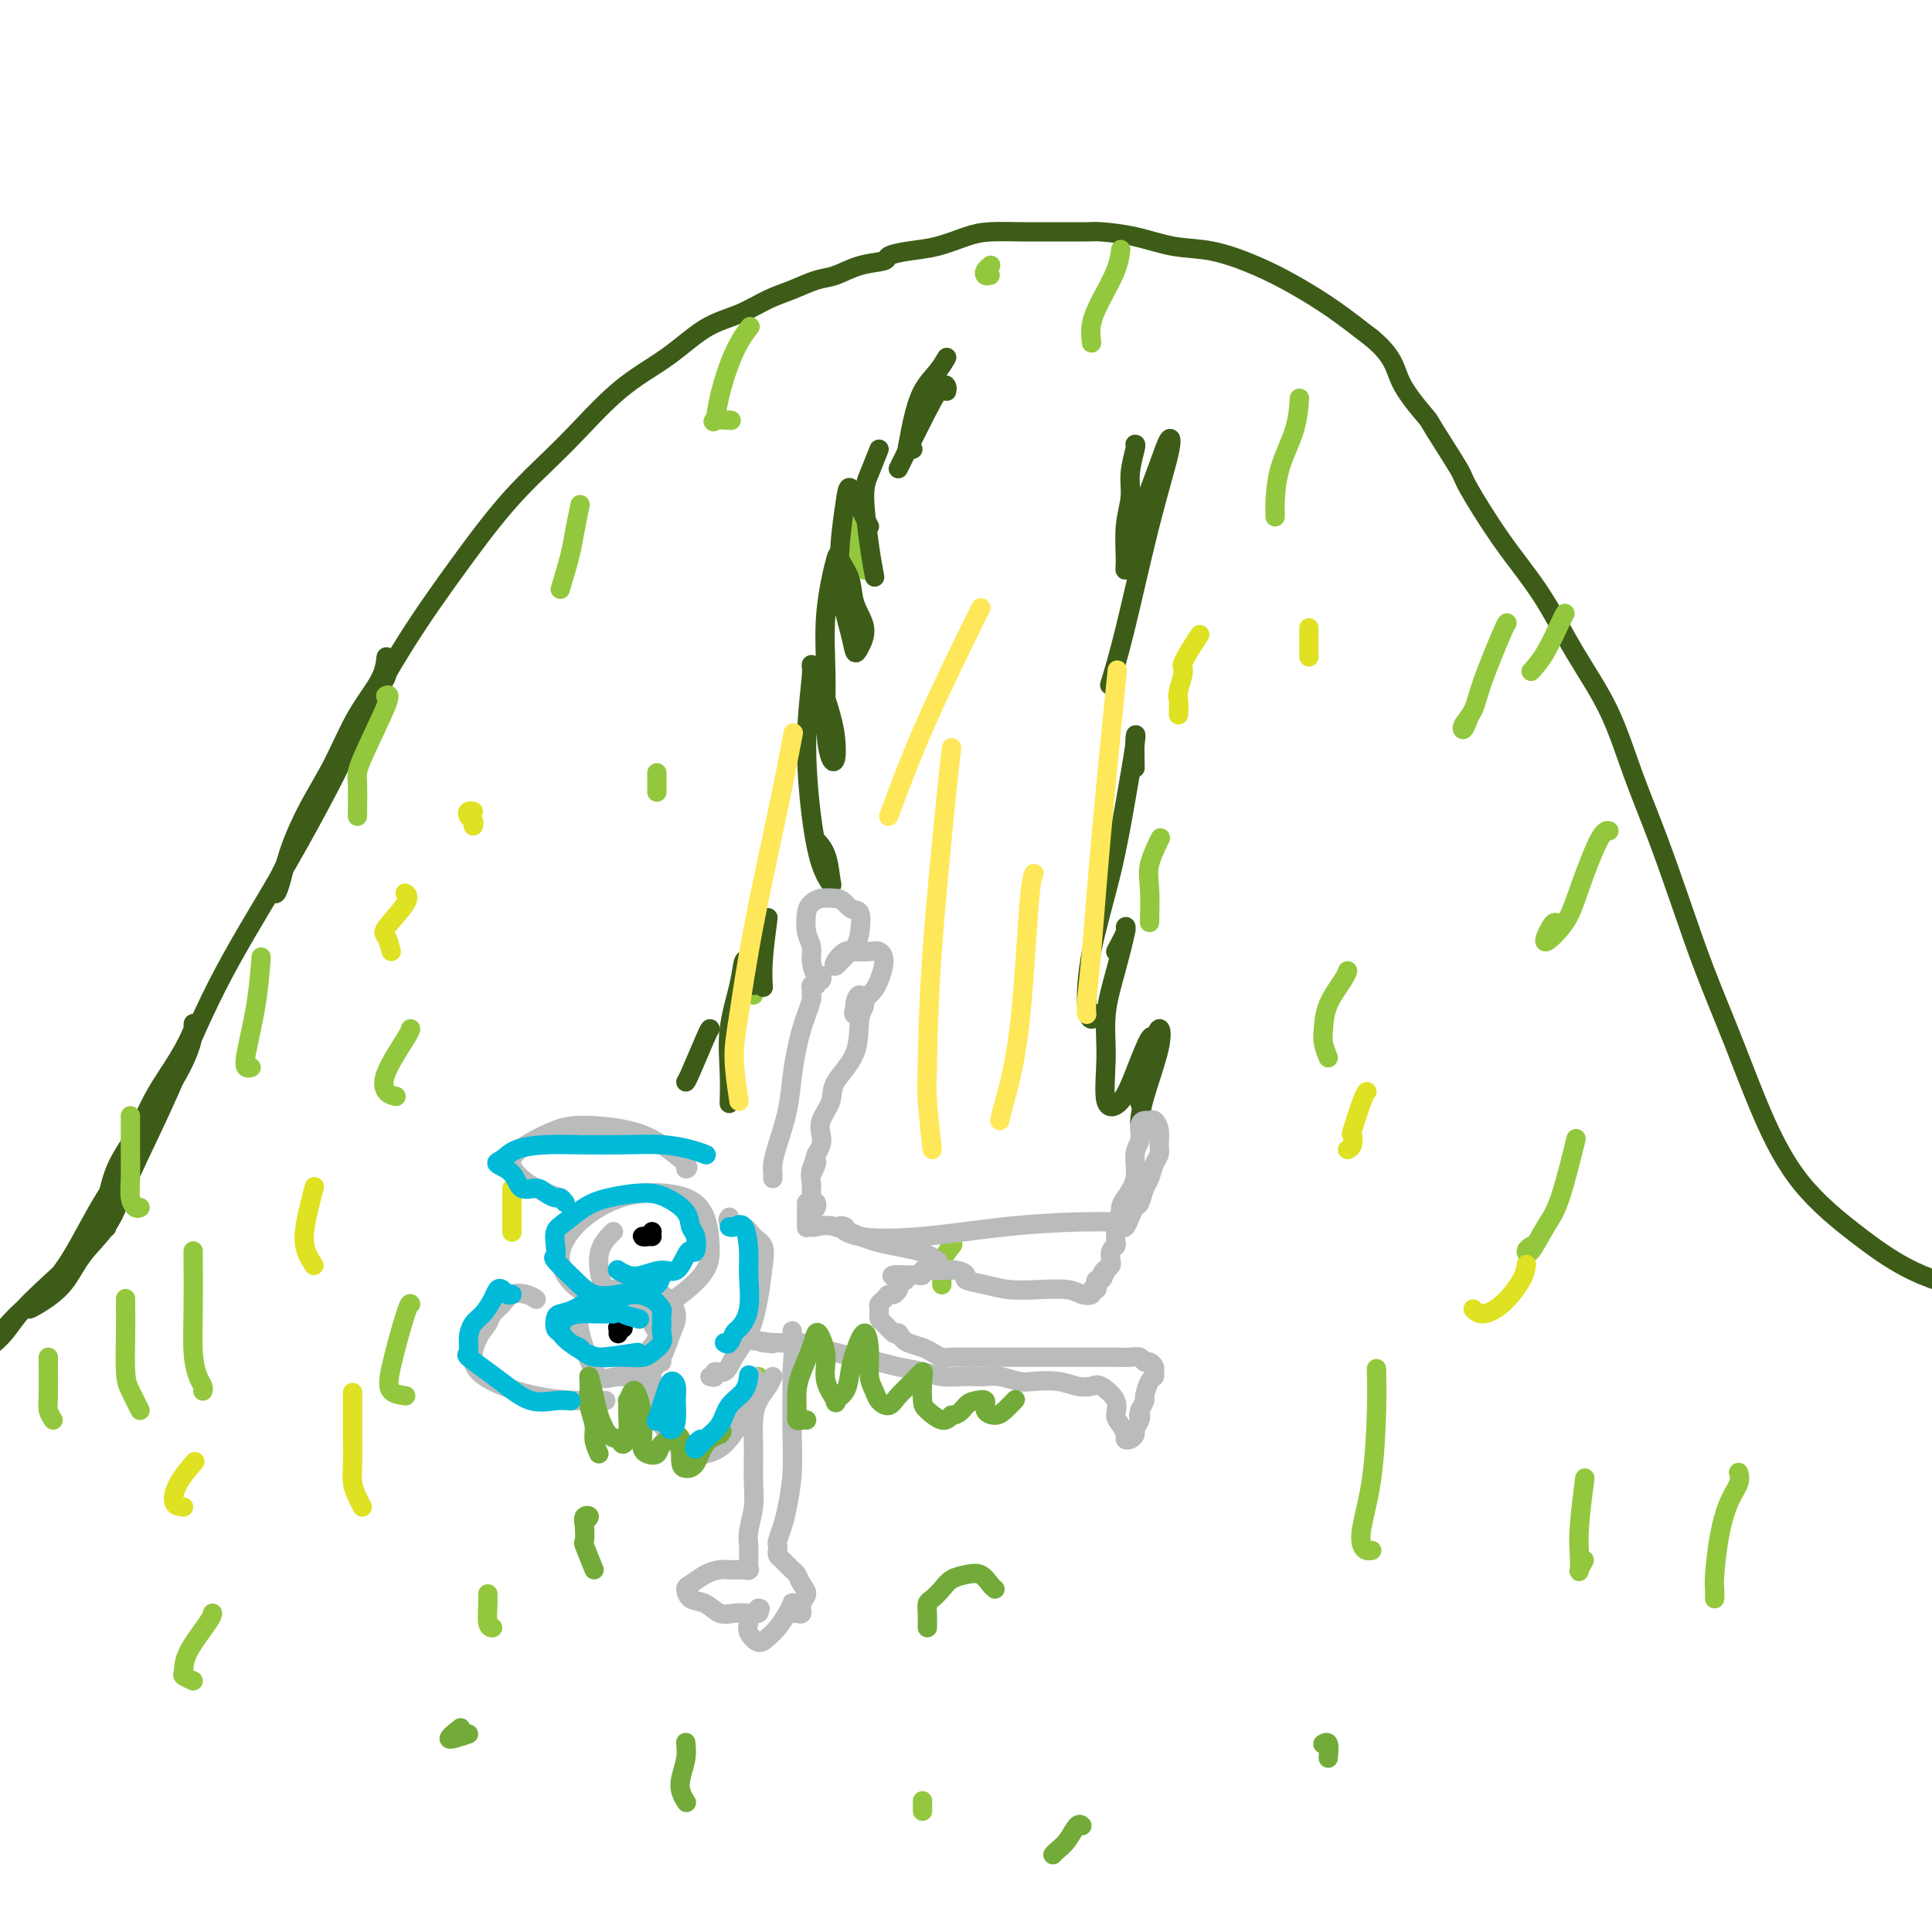 <svg viewBox='0 0 400 400' version='1.1' xmlns='http://www.w3.org/2000/svg' xmlns:xlink='http://www.w3.org/1999/xlink'><g fill='none' stroke='rgb(61,92,24)' stroke-width='4' stroke-linecap='round' stroke-linejoin='round'><path d='M7,269c0.140,0.301 0.279,0.602 0,1c-0.279,0.398 -0.977,0.892 -1,1c-0.023,0.108 0.627,-0.170 2,-1c1.373,-0.830 3.467,-2.213 5,-4c1.533,-1.787 2.505,-3.978 4,-6c1.495,-2.022 3.515,-3.875 5,-6c1.485,-2.125 2.437,-4.521 3,-6c0.563,-1.479 0.737,-2.042 1,-3c0.263,-0.958 0.616,-2.312 1,-3c0.384,-0.688 0.798,-0.710 1,-1c0.202,-0.290 0.191,-0.849 0,-1c-0.191,-0.151 -0.563,0.105 -1,1c-0.437,0.895 -0.939,2.428 -1,3c-0.061,0.572 0.320,0.181 0,1c-0.320,0.819 -1.342,2.847 -2,4c-0.658,1.153 -0.954,1.431 -2,3c-1.046,1.569 -2.844,4.430 -5,7c-2.156,2.570 -4.671,4.848 -7,7c-2.329,2.152 -4.471,4.178 -6,6c-1.529,1.822 -2.446,3.438 -4,5c-1.554,1.562 -3.746,3.068 -5,4c-1.254,0.932 -1.570,1.289 -2,2c-0.430,0.711 -0.973,1.777 -1,2c-0.027,0.223 0.461,-0.396 1,-1c0.539,-0.604 1.128,-1.194 2,-2c0.872,-0.806 2.026,-1.828 3,-3c0.974,-1.172 1.766,-2.494 3,-4c1.234,-1.506 2.908,-3.198 5,-5c2.092,-1.802 4.602,-3.716 7,-7c2.398,-3.284 4.685,-7.938 7,-12c2.315,-4.062 4.657,-7.531 7,-11'/><path d='M27,240c3.254,-5.592 4.391,-8.073 6,-11c1.609,-2.927 3.692,-6.299 5,-9c1.308,-2.701 1.841,-4.732 2,-6c0.159,-1.268 -0.056,-1.772 0,-2c0.056,-0.228 0.384,-0.179 0,1c-0.384,1.179 -1.480,3.487 -3,6c-1.520,2.513 -3.465,5.231 -5,8c-1.535,2.769 -2.660,5.589 -4,8c-1.340,2.411 -2.896,4.414 -4,7c-1.104,2.586 -1.755,5.756 -2,8c-0.245,2.244 -0.084,3.562 0,4c0.084,0.438 0.090,-0.005 0,0c-0.090,0.005 -0.277,0.459 0,0c0.277,-0.459 1.018,-1.830 2,-4c0.982,-2.170 2.203,-5.138 4,-9c1.797,-3.862 4.168,-8.616 7,-15c2.832,-6.384 6.125,-14.398 10,-22c3.875,-7.602 8.332,-14.794 12,-21c3.668,-6.206 6.548,-11.428 9,-16c2.452,-4.572 4.475,-8.494 6,-12c1.525,-3.506 2.551,-6.596 4,-9c1.449,-2.404 3.319,-4.124 4,-6c0.681,-1.876 0.171,-3.909 0,-4c-0.171,-0.091 -0.003,1.761 -1,4c-0.997,2.239 -3.160,4.865 -5,8c-1.840,3.135 -3.358,6.779 -5,10c-1.642,3.221 -3.407,6.021 -5,9c-1.593,2.979 -3.015,6.139 -4,9c-0.985,2.861 -1.535,5.424 -2,7c-0.465,1.576 -0.847,2.165 -1,2c-0.153,-0.165 -0.076,-1.082 0,-2'/><path d='M57,183c-2.859,5.958 1.494,-2.647 4,-8c2.506,-5.353 3.166,-7.453 5,-11c1.834,-3.547 4.842,-8.540 8,-14c3.158,-5.460 6.465,-11.386 10,-17c3.535,-5.614 7.296,-10.915 11,-16c3.704,-5.085 7.349,-9.953 11,-14c3.651,-4.047 7.307,-7.271 11,-11c3.693,-3.729 7.421,-7.962 11,-11c3.579,-3.038 7.008,-4.883 10,-7c2.992,-2.117 5.546,-4.508 8,-6c2.454,-1.492 4.809,-2.086 7,-3c2.191,-0.914 4.219,-2.146 6,-3c1.781,-0.854 3.315,-1.328 5,-2c1.685,-0.672 3.520,-1.542 5,-2c1.480,-0.458 2.603,-0.504 4,-1c1.397,-0.496 3.068,-1.441 5,-2c1.932,-0.559 4.127,-0.731 5,-1c0.873,-0.269 0.426,-0.636 1,-1c0.574,-0.364 2.171,-0.724 4,-1c1.829,-0.276 3.890,-0.466 6,-1c2.110,-0.534 4.267,-1.411 6,-2c1.733,-0.589 3.041,-0.890 5,-1c1.959,-0.110 4.569,-0.028 7,0c2.431,0.028 4.682,0.000 7,0c2.318,-0.000 4.703,0.026 6,0c1.297,-0.026 1.506,-0.104 3,0c1.494,0.104 4.273,0.389 7,1c2.727,0.611 5.402,1.547 8,2c2.598,0.453 5.119,0.422 8,1c2.881,0.578 6.123,1.763 9,3c2.877,1.237 5.390,2.525 8,4c2.610,1.475 5.317,3.136 8,5c2.683,1.864 5.341,3.932 8,6'/><path d='M284,70c4.780,3.950 4.729,6.325 6,9c1.271,2.675 3.863,5.650 5,7c1.137,1.350 0.819,1.076 2,3c1.181,1.924 3.860,6.047 5,8c1.140,1.953 0.741,1.738 2,4c1.259,2.262 4.177,7.002 7,11c2.823,3.998 5.552,7.256 8,11c2.448,3.744 4.615,7.976 7,12c2.385,4.024 4.989,7.840 7,12c2.011,4.160 3.429,8.665 5,13c1.571,4.335 3.296,8.502 5,13c1.704,4.498 3.388,9.329 5,14c1.612,4.671 3.154,9.184 5,14c1.846,4.816 3.998,9.936 6,15c2.002,5.064 3.855,10.071 6,15c2.145,4.929 4.583,9.780 8,14c3.417,4.220 7.813,7.810 12,11c4.187,3.190 8.163,5.979 13,8c4.837,2.021 10.533,3.275 15,4c4.467,0.725 7.705,0.921 9,1c1.295,0.079 0.648,0.039 0,0'/></g>
<g fill='none' stroke='rgb(147,200,62)' stroke-width='4' stroke-linecap='round' stroke-linejoin='round'><path d='M29,292c-0.732,-1.444 -1.464,-2.888 -2,-4c-0.536,-1.112 -0.876,-1.892 -1,-4c-0.124,-2.108 -0.033,-5.544 0,-8c0.033,-2.456 0.009,-3.930 0,-5c-0.009,-1.070 -0.003,-1.734 0,-2c0.003,-0.266 0.001,-0.133 0,0'/><path d='M29,250c-0.309,0.141 -0.619,0.283 -1,0c-0.381,-0.283 -0.834,-0.990 -1,-2c-0.166,-1.010 -0.044,-2.323 0,-4c0.044,-1.677 0.012,-3.718 0,-6c-0.012,-2.282 -0.003,-4.807 0,-6c0.003,-1.193 0.001,-1.055 0,-1c-0.001,0.055 -0.000,0.028 0,0'/><path d='M11,294c-0.423,-0.671 -0.845,-1.343 -1,-2c-0.155,-0.657 -0.041,-1.300 0,-3c0.041,-1.700 0.011,-4.458 0,-6c-0.011,-1.542 -0.003,-1.869 0,-2c0.003,-0.131 0.002,-0.065 0,0'/><path d='M42,288c0.083,-0.295 0.166,-0.591 0,-1c-0.166,-0.409 -0.580,-0.933 -1,-2c-0.420,-1.067 -0.844,-2.678 -1,-5c-0.156,-2.322 -0.042,-5.354 0,-9c0.042,-3.646 0.011,-7.905 0,-10c-0.011,-2.095 -0.003,-2.027 0,-2c0.003,0.027 0.002,0.014 0,0'/><path d='M52,221c-0.370,0.108 -0.740,0.217 -1,0c-0.260,-0.217 -0.410,-0.759 0,-3c0.410,-2.241 1.380,-6.180 2,-10c0.620,-3.820 0.892,-7.520 1,-9c0.108,-1.480 0.054,-0.740 0,0'/><path d='M74,169c0.038,-2.710 0.077,-5.419 0,-7c-0.077,-1.581 -0.268,-2.032 1,-5c1.268,-2.968 3.995,-8.453 5,-11c1.005,-2.547 0.287,-2.156 0,-2c-0.287,0.156 -0.144,0.078 0,0'/><path d='M84,289c-1.185,-0.174 -2.370,-0.348 -3,-1c-0.630,-0.652 -0.705,-1.783 0,-5c0.705,-3.217 2.190,-8.520 3,-11c0.810,-2.480 0.946,-2.137 1,-2c0.054,0.137 0.027,0.069 0,0'/><path d='M40,348c-0.845,-0.386 -1.691,-0.773 -2,-1c-0.309,-0.227 -0.083,-0.296 0,-1c0.083,-0.704 0.022,-2.044 1,-4c0.978,-1.956 2.994,-4.526 4,-6c1.006,-1.474 1.002,-1.850 1,-2c-0.002,-0.150 -0.001,-0.075 0,0'/><path d='M82,227c-0.732,-0.166 -1.464,-0.332 -2,-1c-0.536,-0.668 -0.876,-1.839 0,-4c0.876,-2.161 2.967,-5.313 4,-7c1.033,-1.687 1.010,-1.911 1,-2c-0.010,-0.089 -0.005,-0.045 0,0'/><path d='M102,337c-0.423,-0.030 -0.845,-0.060 -1,-1c-0.155,-0.940 -0.042,-2.792 0,-4c0.042,-1.208 0.012,-1.774 0,-2c-0.012,-0.226 -0.006,-0.113 0,0'/><path d='M304,149c-0.370,0.896 -0.740,1.791 -1,2c-0.260,0.209 -0.409,-0.270 0,-1c0.409,-0.730 1.378,-1.712 2,-3c0.622,-1.288 0.899,-2.881 2,-6c1.101,-3.119 3.027,-7.763 4,-10c0.973,-2.237 0.992,-2.068 1,-2c0.008,0.068 0.004,0.034 0,0'/><path d='M317,139c0.958,-1.071 1.917,-2.143 3,-4c1.083,-1.857 2.292,-4.500 3,-6c0.708,-1.500 0.917,-1.857 1,-2c0.083,-0.143 0.042,-0.071 0,0'/><path d='M322,191c-0.205,-0.002 -0.410,-0.004 -1,1c-0.590,1.004 -1.566,3.015 -1,3c0.566,-0.015 2.674,-2.057 4,-4c1.326,-1.943 1.871,-3.789 3,-7c1.129,-3.211 2.842,-7.788 4,-10c1.158,-2.212 1.759,-2.061 2,-2c0.241,0.061 0.120,0.030 0,0'/><path d='M317,258c-0.463,0.296 -0.926,0.592 -1,1c-0.074,0.408 0.240,0.927 1,0c0.760,-0.927 1.967,-3.300 3,-5c1.033,-1.700 1.894,-2.727 3,-6c1.106,-3.273 2.459,-8.792 3,-11c0.541,-2.208 0.271,-1.104 0,0'/><path d='M284,321c-0.323,0.047 -0.647,0.095 -1,0c-0.353,-0.095 -0.736,-0.331 -1,-1c-0.264,-0.669 -0.411,-1.770 0,-4c0.411,-2.230 1.378,-5.587 2,-10c0.622,-4.413 0.898,-9.880 1,-14c0.102,-4.120 0.029,-6.891 0,-8c-0.029,-1.109 -0.015,-0.554 0,0'/><path d='M275,219c-0.415,-1.044 -0.829,-2.087 -1,-3c-0.171,-0.913 -0.098,-1.695 0,-3c0.098,-1.305 0.222,-3.133 1,-5c0.778,-1.867 2.209,-3.772 3,-5c0.791,-1.228 0.940,-1.779 1,-2c0.060,-0.221 0.030,-0.110 0,0'/><path d='M328,323c-0.421,0.784 -0.841,1.568 -1,2c-0.159,0.432 -0.056,0.514 0,0c0.056,-0.514 0.067,-1.622 0,-3c-0.067,-1.378 -0.210,-3.025 0,-6c0.210,-2.975 0.774,-7.279 1,-9c0.226,-1.721 0.113,-0.861 0,0'/><path d='M355,331c0.018,-0.699 0.037,-1.398 0,-2c-0.037,-0.602 -0.129,-1.107 0,-3c0.129,-1.893 0.479,-5.173 1,-8c0.521,-2.827 1.212,-5.201 2,-7c0.788,-1.799 1.674,-3.023 2,-4c0.326,-0.977 0.093,-1.708 0,-2c-0.093,-0.292 -0.047,-0.146 0,0'/><path d='M264,107c0.008,-0.356 0.016,-0.713 0,-1c-0.016,-0.287 -0.057,-0.505 0,-2c0.057,-1.495 0.211,-4.267 1,-7c0.789,-2.733 2.212,-5.428 3,-8c0.788,-2.572 0.939,-5.021 1,-6c0.061,-0.979 0.030,-0.490 0,0'/><path d='M226,71c-0.144,-1.274 -0.287,-2.549 0,-4c0.287,-1.451 1.005,-3.080 2,-5c0.995,-1.920 2.268,-4.132 3,-6c0.732,-1.868 0.923,-3.391 1,-4c0.077,-0.609 0.038,-0.305 0,0'/><path d='M151,87c0.336,0.024 0.673,0.048 0,0c-0.673,-0.048 -2.355,-0.168 -3,0c-0.645,0.168 -0.253,0.622 0,0c0.253,-0.622 0.367,-2.321 1,-5c0.633,-2.679 1.786,-6.337 3,-9c1.214,-2.663 2.490,-4.332 3,-5c0.510,-0.668 0.255,-0.334 0,0'/><path d='M116,122c0.762,-2.542 1.524,-5.083 2,-7c0.476,-1.917 0.667,-3.208 1,-5c0.333,-1.792 0.810,-4.083 1,-5c0.190,-0.917 0.095,-0.458 0,0'/><path d='M179,118c-0.317,-0.649 -0.635,-1.298 -1,-2c-0.365,-0.702 -0.778,-1.456 -1,-3c-0.222,-1.544 -0.252,-3.877 0,-5c0.252,-1.123 0.786,-1.035 1,-1c0.214,0.035 0.107,0.018 0,0'/><path d='M205,57c-0.393,0.083 -0.786,0.167 -1,0c-0.214,-0.167 -0.250,-0.583 0,-1c0.250,-0.417 0.786,-0.833 1,-1c0.214,-0.167 0.107,-0.083 0,0'/><path d='M156,206c-0.111,-2.311 -0.222,-4.622 0,-6c0.222,-1.378 0.778,-1.822 1,-2c0.222,-0.178 0.111,-0.089 0,0'/><path d='M136,164c0.000,-1.156 0.000,-2.311 0,-3c0.000,-0.689 0.000,-0.911 0,-1c-0.000,-0.089 0.000,-0.044 0,0'/><path d='M238,191c0.060,-2.542 0.119,-5.083 0,-7c-0.119,-1.917 -0.417,-3.208 0,-5c0.417,-1.792 1.548,-4.083 2,-5c0.452,-0.917 0.226,-0.458 0,0'/><path d='M195,266c-0.016,-0.233 -0.032,-0.466 0,-1c0.032,-0.534 0.112,-1.370 0,-2c-0.112,-0.630 -0.415,-1.054 0,-2c0.415,-0.946 1.547,-2.413 2,-3c0.453,-0.587 0.226,-0.293 0,0'/><path d='M157,290c0.000,-1.578 0.000,-3.156 0,-4c0.000,-0.844 0.000,-0.956 0,-1c0.000,-0.044 0.000,-0.022 0,0'/><path d='M191,375c0.000,-0.833 0.000,-1.667 0,-2c0.000,-0.333 0.000,-0.167 0,0'/></g>
<g fill='none' stroke='rgb(222,226,34)' stroke-width='4' stroke-linecap='round' stroke-linejoin='round'><path d='M75,312c-0.309,-0.589 -0.619,-1.179 -1,-2c-0.381,-0.821 -0.834,-1.874 -1,-3c-0.166,-1.126 -0.044,-2.324 0,-4c0.044,-1.676 0.012,-3.831 0,-5c-0.012,-1.169 -0.003,-1.353 0,-3c0.003,-1.647 0.001,-4.756 0,-6c-0.001,-1.244 -0.000,-0.622 0,0'/><path d='M38,312c-0.869,-0.089 -1.738,-0.179 -2,-1c-0.262,-0.821 0.083,-2.375 1,-4c0.917,-1.625 2.405,-3.321 3,-4c0.595,-0.679 0.298,-0.339 0,0'/><path d='M65,262c-0.929,-1.440 -1.857,-2.881 -2,-5c-0.143,-2.119 0.500,-4.917 1,-7c0.500,-2.083 0.857,-3.452 1,-4c0.143,-0.548 0.071,-0.274 0,0'/><path d='M81,197c-0.301,-1.177 -0.603,-2.354 -1,-3c-0.397,-0.646 -0.890,-0.761 0,-2c0.890,-1.239 3.163,-3.603 4,-5c0.837,-1.397 0.239,-1.828 0,-2c-0.239,-0.172 -0.120,-0.086 0,0'/><path d='M98,171c0.105,-0.340 0.211,-0.679 0,-1c-0.211,-0.321 -0.737,-0.622 -1,-1c-0.263,-0.378 -0.263,-0.833 0,-1c0.263,-0.167 0.789,-0.048 1,0c0.211,0.048 0.105,0.024 0,0'/><path d='M106,255c0.000,0.196 0.000,0.393 0,-1c0.000,-1.393 0.000,-4.375 0,-6c0.000,-1.625 0.000,-1.893 0,-2c0.000,-0.107 0.000,-0.054 0,0'/><path d='M244,148c0.037,-1.157 0.074,-2.315 0,-3c-0.074,-0.685 -0.257,-0.899 0,-2c0.257,-1.101 0.956,-3.089 1,-4c0.044,-0.911 -0.565,-0.745 0,-2c0.565,-1.255 2.304,-3.930 3,-5c0.696,-1.070 0.348,-0.535 0,0'/><path d='M271,136c0.000,-0.641 0.000,-1.282 0,-2c0.000,-0.718 0.000,-1.512 0,-2c0.000,-0.488 0.000,-0.670 0,-1c-0.000,-0.330 0.000,-0.809 0,-1c0.000,-0.191 0.000,-0.096 0,0'/><path d='M279,238c0.409,-0.182 0.817,-0.364 1,-1c0.183,-0.636 0.140,-1.726 0,-2c-0.140,-0.274 -0.378,0.267 0,-1c0.378,-1.267 1.371,-4.341 2,-6c0.629,-1.659 0.894,-1.903 1,-2c0.106,-0.097 0.053,-0.049 0,0'/><path d='M305,271c0.506,0.522 1.011,1.043 2,1c0.989,-0.043 2.461,-0.651 4,-2c1.539,-1.349 3.145,-3.440 4,-5c0.855,-1.560 0.959,-2.589 1,-3c0.041,-0.411 0.021,-0.206 0,0'/></g>
<g fill='none' stroke='rgb(61,92,24)' stroke-width='4' stroke-linecap='round' stroke-linejoin='round'><path d='M196,74c-0.559,0.959 -1.117,1.917 -2,3c-0.883,1.083 -2.089,2.290 -3,4c-0.911,1.710 -1.526,3.922 -2,6c-0.474,2.078 -0.808,4.021 -1,5c-0.192,0.979 -0.244,0.994 0,1c0.244,0.006 0.784,0.002 1,0c0.216,-0.002 0.108,-0.001 0,0'/><path d='M196,81c0.061,-0.348 0.121,-0.696 0,-1c-0.121,-0.304 -0.425,-0.565 -1,0c-0.575,0.565 -1.422,1.956 -3,5c-1.578,3.044 -3.886,7.743 -5,10c-1.114,2.257 -1.032,2.074 -1,2c0.032,-0.074 0.016,-0.037 0,0'/><path d='M182,93c-0.710,1.802 -1.419,3.604 -2,5c-0.581,1.396 -1.032,2.384 -1,5c0.032,2.616 0.547,6.858 1,10c0.453,3.142 0.844,5.183 1,6c0.156,0.817 0.078,0.408 0,0'/><path d='M180,109c-0.642,-1.194 -1.284,-2.389 -2,-4c-0.716,-1.611 -1.506,-3.639 -2,-4c-0.494,-0.361 -0.693,0.944 -1,3c-0.307,2.056 -0.721,4.862 -1,8c-0.279,3.138 -0.423,6.609 0,10c0.423,3.391 1.413,6.701 2,9c0.587,2.299 0.772,3.585 1,4c0.228,0.415 0.499,-0.041 1,-1c0.501,-0.959 1.233,-2.419 1,-4c-0.233,-1.581 -1.429,-3.282 -2,-5c-0.571,-1.718 -0.517,-3.451 -1,-5c-0.483,-1.549 -1.503,-2.912 -2,-4c-0.497,-1.088 -0.470,-1.899 -1,0c-0.530,1.899 -1.617,6.508 -2,11c-0.383,4.492 -0.064,8.866 0,13c0.064,4.134 -0.128,8.027 0,11c0.128,2.973 0.578,5.027 1,6c0.422,0.973 0.818,0.866 1,0c0.182,-0.866 0.150,-2.492 0,-4c-0.150,-1.508 -0.417,-2.900 -1,-5c-0.583,-2.100 -1.481,-4.909 -2,-6c-0.519,-1.091 -0.659,-0.462 -1,-1c-0.341,-0.538 -0.885,-2.241 -1,-3c-0.115,-0.759 0.197,-0.574 0,2c-0.197,2.574 -0.904,7.538 -1,13c-0.096,5.462 0.417,11.423 1,16c0.583,4.577 1.235,7.769 2,10c0.765,2.231 1.644,3.501 2,4c0.356,0.499 0.188,0.226 0,-1c-0.188,-1.226 -0.397,-3.407 -1,-5c-0.603,-1.593 -1.601,-2.598 -2,-3c-0.399,-0.402 -0.200,-0.201 0,0'/><path d='M159,190c-0.422,3.244 -0.844,6.489 -1,9c-0.156,2.511 -0.044,4.289 0,5c0.044,0.711 0.022,0.356 0,0'/><path d='M156,204c-0.449,-1.603 -0.898,-3.205 -1,-4c-0.102,-0.795 0.145,-0.781 0,-1c-0.145,-0.219 -0.680,-0.671 -1,0c-0.320,0.671 -0.426,2.463 -1,5c-0.574,2.537 -1.618,5.818 -2,9c-0.382,3.182 -0.102,6.265 0,9c0.102,2.735 0.028,5.121 0,6c-0.028,0.879 -0.008,0.251 0,0c0.008,-0.251 0.004,-0.126 0,0'/><path d='M147,213c-0.113,0.113 -0.226,0.226 -1,2c-0.774,1.774 -2.208,5.208 -3,7c-0.792,1.792 -0.940,1.940 -1,2c-0.060,0.060 -0.030,0.030 0,0'/><path d='M235,92c0.122,-0.027 0.243,-0.053 0,1c-0.243,1.053 -0.851,3.187 -1,5c-0.149,1.813 0.159,3.306 0,5c-0.159,1.694 -0.786,3.588 -1,6c-0.214,2.412 -0.014,5.342 0,7c0.014,1.658 -0.159,2.045 0,2c0.159,-0.045 0.648,-0.521 1,-2c0.352,-1.479 0.566,-3.961 1,-6c0.434,-2.039 1.086,-3.636 2,-6c0.914,-2.364 2.089,-5.494 3,-8c0.911,-2.506 1.557,-4.386 2,-5c0.443,-0.614 0.682,0.040 0,3c-0.682,2.960 -2.286,8.226 -4,15c-1.714,6.774 -3.538,15.054 -5,21c-1.462,5.946 -2.560,9.556 -3,11c-0.440,1.444 -0.220,0.722 0,0'/><path d='M235,159c-0.044,-2.378 -0.089,-4.756 0,-6c0.089,-1.244 0.310,-1.354 0,1c-0.310,2.354 -1.152,7.171 -2,12c-0.848,4.829 -1.702,9.668 -3,15c-1.298,5.332 -3.041,11.155 -4,16c-0.959,4.845 -1.133,8.711 -1,11c0.133,2.289 0.574,3.001 1,3c0.426,-0.001 0.836,-0.715 1,-1c0.164,-0.285 0.082,-0.143 0,0'/><path d='M231,197c0.857,-1.596 1.714,-3.193 2,-4c0.286,-0.807 0.000,-0.826 0,-1c-0.000,-0.174 0.285,-0.505 0,1c-0.285,1.505 -1.139,4.845 -2,8c-0.861,3.155 -1.729,6.126 -2,9c-0.271,2.874 0.053,5.651 0,9c-0.053,3.349 -0.484,7.272 0,9c0.484,1.728 1.884,1.263 3,0c1.116,-1.263 1.948,-3.323 3,-6c1.052,-2.677 2.324,-5.970 3,-7c0.676,-1.030 0.755,0.204 1,0c0.245,-0.204 0.654,-1.848 1,-2c0.346,-0.152 0.629,1.186 0,4c-0.629,2.814 -2.169,7.104 -3,10c-0.831,2.896 -0.952,4.399 -1,5c-0.048,0.601 -0.024,0.301 0,0'/><path d='M237,221c-0.422,0.822 -0.844,1.644 -1,3c-0.156,1.356 -0.044,3.244 0,4c0.044,0.756 0.022,0.378 0,0'/></g>
<g fill='none' stroke='rgb(186,187,187)' stroke-width='4' stroke-linecap='round' stroke-linejoin='round'><path d='M133,267c-1.889,-0.107 -3.779,-0.215 -5,0c-1.221,0.215 -1.775,0.752 -3,1c-1.225,0.248 -3.122,0.206 -5,-1c-1.878,-1.206 -3.738,-3.576 -4,-6c-0.262,-2.424 1.075,-4.902 3,-7c1.925,-2.098 4.439,-3.815 7,-5c2.561,-1.185 5.169,-1.837 8,-2c2.831,-0.163 5.884,0.164 8,1c2.116,0.836 3.296,2.182 4,4c0.704,1.818 0.933,4.109 1,6c0.067,1.891 -0.026,3.384 -1,5c-0.974,1.616 -2.827,3.356 -5,5c-2.173,1.644 -4.667,3.190 -7,4c-2.333,0.810 -4.506,0.882 -6,0c-1.494,-0.882 -2.309,-2.720 -3,-5c-0.691,-2.280 -1.257,-5.003 -1,-7c0.257,-1.997 1.339,-3.268 2,-4c0.661,-0.732 0.903,-0.923 1,-1c0.097,-0.077 0.048,-0.038 0,0'/><path d='M120,276c-0.607,0.057 -1.215,0.115 -2,0c-0.785,-0.115 -1.748,-0.402 -2,-1c-0.252,-0.598 0.207,-1.508 1,-2c0.793,-0.492 1.919,-0.564 3,-1c1.081,-0.436 2.115,-1.234 4,-2c1.885,-0.766 4.620,-1.501 7,-2c2.380,-0.499 4.406,-0.763 6,0c1.594,0.763 2.755,2.553 3,4c0.245,1.447 -0.426,2.550 -1,4c-0.574,1.450 -1.049,3.248 -2,5c-0.951,1.752 -2.377,3.459 -4,4c-1.623,0.541 -3.442,-0.085 -5,0c-1.558,0.085 -2.856,0.882 -4,0c-1.144,-0.882 -2.135,-3.444 -3,-6c-0.865,-2.556 -1.603,-5.106 -1,-7c0.603,-1.894 2.546,-3.130 4,-4c1.454,-0.870 2.419,-1.373 4,-1c1.581,0.373 3.777,1.623 5,3c1.223,1.377 1.473,2.880 2,4c0.527,1.120 1.332,1.855 1,3c-0.332,1.145 -1.800,2.699 -3,4c-1.200,1.301 -2.131,2.350 -3,3c-0.869,0.650 -1.677,0.900 -2,1c-0.323,0.100 -0.162,0.050 0,0'/><path d='M137,282c-0.307,-0.189 -0.613,-0.379 -1,0c-0.387,0.379 -0.854,1.326 -1,2c-0.146,0.674 0.028,1.074 0,2c-0.028,0.926 -0.259,2.379 0,4c0.259,1.621 1.006,3.411 2,5c0.994,1.589 2.234,2.978 3,4c0.766,1.022 1.059,1.679 2,2c0.941,0.321 2.529,0.307 4,0c1.471,-0.307 2.825,-0.905 4,-2c1.175,-1.095 2.171,-2.686 3,-4c0.829,-1.314 1.490,-2.352 2,-4c0.510,-1.648 0.868,-3.905 1,-5c0.132,-1.095 0.038,-1.027 0,-1c-0.038,0.027 -0.019,0.014 0,0'/><path d='M147,285c0.473,0.130 0.945,0.260 1,0c0.055,-0.260 -0.308,-0.909 0,-1c0.308,-0.091 1.287,0.377 2,0c0.713,-0.377 1.159,-1.599 2,-3c0.841,-1.401 2.075,-2.980 3,-5c0.925,-2.020 1.539,-4.481 2,-7c0.461,-2.519 0.767,-5.094 1,-7c0.233,-1.906 0.392,-3.141 0,-4c-0.392,-0.859 -1.334,-1.341 -2,-2c-0.666,-0.659 -1.055,-1.496 -2,-2c-0.945,-0.504 -2.447,-0.674 -3,-1c-0.553,-0.326 -0.158,-0.807 0,-1c0.158,-0.193 0.079,-0.096 0,0'/><path d='M116,248c-1.704,-0.578 -3.409,-1.156 -5,-2c-1.591,-0.844 -3.070,-1.953 -4,-3c-0.930,-1.047 -1.311,-2.030 -1,-3c0.311,-0.970 1.312,-1.927 3,-3c1.688,-1.073 4.061,-2.263 6,-3c1.939,-0.737 3.444,-1.021 6,-1c2.556,0.021 6.163,0.345 9,1c2.837,0.655 4.905,1.639 7,3c2.095,1.361 4.218,3.097 5,4c0.782,0.903 0.223,0.972 0,1c-0.223,0.028 -0.112,0.014 0,0'/><path d='M111,269c-0.551,-0.375 -1.102,-0.750 -2,-1c-0.898,-0.250 -2.141,-0.375 -3,0c-0.859,0.375 -1.332,1.251 -2,2c-0.668,0.749 -1.530,1.372 -2,2c-0.470,0.628 -0.548,1.261 -1,2c-0.452,0.739 -1.276,1.585 -2,3c-0.724,1.415 -1.346,3.398 -1,5c0.346,1.602 1.659,2.821 4,4c2.341,1.179 5.710,2.316 9,3c3.290,0.684 6.501,0.915 9,1c2.499,0.085 4.285,0.024 5,0c0.715,-0.024 0.357,-0.012 0,0'/><path d='M160,285c-0.227,0.591 -0.453,1.182 -1,2c-0.547,0.818 -1.413,1.862 -2,3c-0.587,1.138 -0.893,2.370 -1,4c-0.107,1.630 -0.015,3.657 0,6c0.015,2.343 -0.049,5.001 0,7c0.049,1.999 0.209,3.338 0,5c-0.209,1.662 -0.789,3.647 -1,5c-0.211,1.353 -0.055,2.075 0,3c0.055,0.925 0.009,2.052 0,3c-0.009,0.948 0.020,1.718 0,2c-0.020,0.282 -0.087,0.075 0,0c0.087,-0.075 0.330,-0.018 0,0c-0.330,0.018 -1.233,-0.002 -2,0c-0.767,0.002 -1.397,0.027 -2,0c-0.603,-0.027 -1.179,-0.105 -2,0c-0.821,0.105 -1.885,0.394 -3,1c-1.115,0.606 -2.279,1.529 -3,2c-0.721,0.471 -0.997,0.490 -1,1c-0.003,0.510 0.268,1.509 1,2c0.732,0.491 1.927,0.472 3,1c1.073,0.528 2.025,1.603 3,2c0.975,0.397 1.973,0.117 3,0c1.027,-0.117 2.084,-0.070 3,0c0.916,0.070 1.690,0.163 2,0c0.310,-0.163 0.155,-0.581 0,-1'/><path d='M157,333c1.065,-0.027 -0.273,0.407 -1,1c-0.727,0.593 -0.844,1.345 -1,2c-0.156,0.655 -0.351,1.214 0,2c0.351,0.786 1.246,1.801 2,2c0.754,0.199 1.365,-0.417 2,-1c0.635,-0.583 1.295,-1.134 2,-2c0.705,-0.866 1.456,-2.046 2,-3c0.544,-0.954 0.880,-1.682 1,-2c0.120,-0.318 0.022,-0.227 0,0c-0.022,0.227 0.031,0.591 0,1c-0.031,0.409 -0.147,0.864 0,1c0.147,0.136 0.558,-0.046 1,0c0.442,0.046 0.914,0.321 1,0c0.086,-0.321 -0.214,-1.237 0,-2c0.214,-0.763 0.940,-1.374 1,-2c0.060,-0.626 -0.548,-1.267 -1,-2c-0.452,-0.733 -0.748,-1.558 -1,-2c-0.252,-0.442 -0.460,-0.500 -1,-1c-0.540,-0.500 -1.414,-1.442 -2,-2c-0.586,-0.558 -0.886,-0.733 -1,-1c-0.114,-0.267 -0.042,-0.628 0,-1c0.042,-0.372 0.053,-0.757 0,-1c-0.053,-0.243 -0.172,-0.345 0,-1c0.172,-0.655 0.635,-1.864 1,-3c0.365,-1.136 0.634,-2.199 1,-4c0.366,-1.801 0.830,-4.338 1,-7c0.170,-2.662 0.046,-5.447 0,-8c-0.046,-2.553 -0.013,-4.872 0,-7c0.013,-2.128 0.007,-4.064 0,-6'/><path d='M164,284c0.464,-6.524 0.125,-4.833 0,-5c-0.125,-0.167 -0.036,-2.190 0,-3c0.036,-0.810 0.018,-0.405 0,0'/><path d='M160,244c0.016,-0.273 0.032,-0.546 0,-1c-0.032,-0.454 -0.111,-1.090 0,-2c0.111,-0.910 0.411,-2.095 1,-4c0.589,-1.905 1.467,-4.529 2,-7c0.533,-2.471 0.721,-4.788 1,-7c0.279,-2.212 0.649,-4.319 1,-6c0.351,-1.681 0.683,-2.936 1,-4c0.317,-1.064 0.620,-1.935 1,-3c0.380,-1.065 0.838,-2.323 1,-3c0.162,-0.677 0.028,-0.774 0,-1c-0.028,-0.226 0.049,-0.581 0,-1c-0.049,-0.419 -0.223,-0.901 0,-1c0.223,-0.099 0.842,0.186 1,0c0.158,-0.186 -0.144,-0.843 0,-1c0.144,-0.157 0.733,0.187 1,0c0.267,-0.187 0.212,-0.905 0,-1c-0.212,-0.095 -0.579,0.434 -1,0c-0.421,-0.434 -0.895,-1.832 -1,-3c-0.105,-1.168 0.159,-2.106 0,-3c-0.159,-0.894 -0.742,-1.742 -1,-3c-0.258,-1.258 -0.193,-2.925 0,-4c0.193,-1.075 0.513,-1.559 1,-2c0.487,-0.441 1.139,-0.840 2,-1c0.861,-0.160 1.930,-0.080 3,0'/><path d='M173,186c1.489,-0.018 2.211,1.436 3,2c0.789,0.564 1.644,0.236 2,1c0.356,0.764 0.213,2.620 0,4c-0.213,1.380 -0.496,2.285 -1,3c-0.504,0.715 -1.230,1.239 -2,2c-0.770,0.761 -1.584,1.759 -2,2c-0.416,0.241 -0.435,-0.276 0,-1c0.435,-0.724 1.322,-1.654 2,-2c0.678,-0.346 1.146,-0.108 2,0c0.854,0.108 2.095,0.086 3,0c0.905,-0.086 1.475,-0.238 2,0c0.525,0.238 1.006,0.864 1,2c-0.006,1.136 -0.500,2.783 -1,4c-0.500,1.217 -1.007,2.005 -2,3c-0.993,0.995 -2.471,2.196 -3,3c-0.529,0.804 -0.107,1.212 0,1c0.107,-0.212 -0.101,-1.045 0,-2c0.101,-0.955 0.510,-2.034 1,-2c0.490,0.034 1.062,1.180 1,2c-0.062,0.820 -0.756,1.314 -1,3c-0.244,1.686 -0.037,4.563 -1,7c-0.963,2.437 -3.094,4.435 -4,6c-0.906,1.565 -0.585,2.698 -1,4c-0.415,1.302 -1.565,2.772 -2,4c-0.435,1.228 -0.156,2.215 0,3c0.156,0.785 0.187,1.367 0,2c-0.187,0.633 -0.594,1.316 -1,2'/><path d='M169,239c-2.105,6.625 -0.368,3.189 0,2c0.368,-1.189 -0.633,-0.130 -1,1c-0.367,1.130 -0.098,2.330 0,3c0.098,0.670 0.027,0.810 0,1c-0.027,0.190 -0.008,0.430 0,1c0.008,0.570 0.006,1.470 0,2c-0.006,0.530 -0.016,0.688 0,1c0.016,0.312 0.057,0.777 0,1c-0.057,0.223 -0.211,0.204 0,0c0.211,-0.204 0.788,-0.593 1,-1c0.212,-0.407 0.061,-0.830 0,-1c-0.061,-0.170 -0.030,-0.085 0,0'/><path d='M167,249c0.000,0.256 0.000,0.512 0,1c0.000,0.488 0.000,1.208 0,2c0.000,0.792 0.000,1.655 0,2c0.000,0.345 0.000,0.173 0,0'/><path d='M168,254c0.148,0.079 0.296,0.158 1,0c0.704,-0.158 1.965,-0.553 4,0c2.035,0.553 4.844,2.056 8,3c3.156,0.944 6.657,1.331 9,2c2.343,0.669 3.526,1.620 4,2c0.474,0.380 0.237,0.190 0,0'/><path d='M175,254c-0.591,-0.212 -1.183,-0.425 -1,0c0.183,0.425 1.139,1.487 4,2c2.861,0.513 7.626,0.477 13,0c5.374,-0.477 11.358,-1.396 17,-2c5.642,-0.604 10.942,-0.893 15,-1c4.058,-0.107 6.874,-0.030 8,0c1.126,0.030 0.563,0.015 0,0'/><path d='M231,253c0.436,-0.770 0.872,-1.540 1,-2c0.128,-0.460 -0.053,-0.612 0,-1c0.053,-0.388 0.339,-1.014 1,-2c0.661,-0.986 1.697,-2.331 2,-4c0.303,-1.669 -0.126,-3.662 0,-5c0.126,-1.338 0.807,-2.020 1,-3c0.193,-0.980 -0.102,-2.258 0,-3c0.102,-0.742 0.602,-0.949 1,-1c0.398,-0.051 0.696,0.056 1,0c0.304,-0.056 0.614,-0.273 1,0c0.386,0.273 0.846,1.036 1,2c0.154,0.964 -0.000,2.130 0,3c0.000,0.870 0.155,1.445 0,2c-0.155,0.555 -0.619,1.089 -1,2c-0.381,0.911 -0.679,2.197 -1,3c-0.321,0.803 -0.663,1.123 -1,2c-0.337,0.877 -0.667,2.312 -1,3c-0.333,0.688 -0.667,0.628 -1,1c-0.333,0.372 -0.664,1.174 -1,2c-0.336,0.826 -0.679,1.675 -1,2c-0.321,0.325 -0.622,0.125 -1,0c-0.378,-0.125 -0.834,-0.174 -1,0c-0.166,0.174 -0.044,0.572 0,1c0.044,0.428 0.008,0.887 0,1c-0.008,0.113 0.012,-0.121 0,0c-0.012,0.121 -0.055,0.596 0,1c0.055,0.404 0.208,0.738 0,1c-0.208,0.262 -0.777,0.452 -1,1c-0.223,0.548 -0.098,1.455 0,2c0.098,0.545 0.171,0.727 0,1c-0.171,0.273 -0.585,0.636 -1,1'/><path d='M229,263c-1.482,3.360 -0.187,0.759 0,0c0.187,-0.759 -0.733,0.322 -1,1c-0.267,0.678 0.121,0.951 0,1c-0.121,0.049 -0.749,-0.127 -1,0c-0.251,0.127 -0.126,0.557 0,1c0.126,0.443 0.251,0.900 0,1c-0.251,0.100 -0.880,-0.155 -1,0c-0.120,0.155 0.268,0.722 0,1c-0.268,0.278 -1.193,0.268 -2,0c-0.807,-0.268 -1.496,-0.793 -3,-1c-1.504,-0.207 -3.824,-0.097 -6,0c-2.176,0.097 -4.210,0.180 -6,0c-1.790,-0.180 -3.338,-0.623 -5,-1c-1.662,-0.377 -3.438,-0.690 -4,-1c-0.562,-0.310 0.092,-0.619 0,-1c-0.092,-0.381 -0.929,-0.835 -2,-1c-1.071,-0.165 -2.377,-0.040 -3,0c-0.623,0.040 -0.562,-0.003 -1,0c-0.438,0.003 -1.374,0.053 -2,0c-0.626,-0.053 -0.941,-0.210 -1,0c-0.059,0.210 0.139,0.788 0,1c-0.139,0.212 -0.614,0.057 -1,0c-0.386,-0.057 -0.682,-0.016 -1,0c-0.318,0.016 -0.659,0.008 -1,0'/><path d='M188,264c-6.045,-0.379 -2.159,0.673 -1,1c1.159,0.327 -0.411,-0.071 -1,0c-0.589,0.071 -0.199,0.610 0,1c0.199,0.390 0.207,0.629 0,1c-0.207,0.371 -0.630,0.873 -1,1c-0.370,0.127 -0.688,-0.120 -1,0c-0.312,0.120 -0.619,0.606 -1,1c-0.381,0.394 -0.835,0.697 -1,1c-0.165,0.303 -0.042,0.605 0,1c0.042,0.395 0.004,0.884 0,1c-0.004,0.116 0.027,-0.140 0,0c-0.027,0.140 -0.110,0.677 0,1c0.110,0.323 0.414,0.433 1,1c0.586,0.567 1.453,1.591 2,2c0.547,0.409 0.773,0.205 1,0'/><path d='M186,276c0.915,1.332 1.203,1.663 2,2c0.797,0.337 2.104,0.679 3,1c0.896,0.321 1.381,0.622 2,1c0.619,0.378 1.371,0.833 2,1c0.629,0.167 1.135,0.045 2,0c0.865,-0.045 2.090,-0.012 3,0c0.910,0.012 1.506,0.003 2,0c0.494,-0.003 0.888,-0.001 2,0c1.112,0.001 2.944,0.000 4,0c1.056,-0.000 1.336,-0.000 2,0c0.664,0.000 1.714,0.000 3,0c1.286,-0.000 2.810,0.000 4,0c1.190,-0.000 2.047,-0.000 3,0c0.953,0.000 2.002,0.000 3,0c0.998,-0.000 1.945,-0.001 3,0c1.055,0.001 2.219,0.004 3,0c0.781,-0.004 1.179,-0.016 2,0c0.821,0.016 2.066,0.060 3,0c0.934,-0.060 1.556,-0.223 2,0c0.444,0.223 0.708,0.834 1,1c0.292,0.166 0.611,-0.112 1,0c0.389,0.112 0.846,0.615 1,1c0.154,0.385 0.003,0.652 0,1c-0.003,0.348 0.140,0.778 0,1c-0.140,0.222 -0.563,0.235 -1,1c-0.437,0.765 -0.887,2.283 -1,3c-0.113,0.717 0.111,0.633 0,1c-0.111,0.367 -0.555,1.183 -1,2'/><path d='M236,292c-0.481,1.433 -0.184,1.014 0,1c0.184,-0.014 0.256,0.375 0,1c-0.256,0.625 -0.838,1.486 -1,2c-0.162,0.514 0.098,0.682 0,1c-0.098,0.318 -0.552,0.788 -1,1c-0.448,0.212 -0.888,0.168 -1,0c-0.112,-0.168 0.104,-0.459 0,-1c-0.104,-0.541 -0.527,-1.332 -1,-2c-0.473,-0.668 -0.997,-1.211 -1,-2c-0.003,-0.789 0.514,-1.823 0,-3c-0.514,-1.177 -2.060,-2.498 -3,-3c-0.940,-0.502 -1.275,-0.186 -2,0c-0.725,0.186 -1.839,0.242 -3,0c-1.161,-0.242 -2.370,-0.783 -4,-1c-1.630,-0.217 -3.682,-0.111 -5,0c-1.318,0.111 -1.902,0.226 -3,0c-1.098,-0.226 -2.709,-0.792 -4,-1c-1.291,-0.208 -2.262,-0.059 -3,0c-0.738,0.059 -1.243,0.027 -2,0c-0.757,-0.027 -1.765,-0.049 -3,0c-1.235,0.049 -2.697,0.168 -4,0c-1.303,-0.168 -2.448,-0.622 -4,-1c-1.552,-0.378 -3.511,-0.678 -5,-1c-1.489,-0.322 -2.509,-0.664 -4,-1c-1.491,-0.336 -3.453,-0.664 -5,-1c-1.547,-0.336 -2.680,-0.678 -4,-1c-1.320,-0.322 -2.826,-0.622 -4,-1c-1.174,-0.378 -2.016,-0.833 -3,-1c-0.984,-0.167 -2.111,-0.045 -3,0c-0.889,0.045 -1.540,0.013 -2,0c-0.460,-0.013 -0.730,-0.006 -1,0'/><path d='M160,278c-10.670,-1.392 -3.344,-0.373 -1,0c2.344,0.373 -0.292,0.100 -1,0c-0.708,-0.100 0.512,-0.029 1,0c0.488,0.029 0.244,0.014 0,0'/></g>
<g fill='none' stroke='rgb(0,0,0)' stroke-width='4' stroke-linecap='round' stroke-linejoin='round'><path d='M135,255c-0.287,0.423 -0.574,0.845 -1,1c-0.426,0.155 -0.990,0.041 -1,0c-0.010,-0.041 0.536,-0.011 1,0c0.464,0.011 0.847,0.003 1,0c0.153,-0.003 0.077,-0.002 0,0'/><path d='M128,276c-0.008,0.113 -0.016,0.226 0,0c0.016,-0.226 0.056,-0.793 0,-1c-0.056,-0.207 -0.207,-0.056 0,0c0.207,0.056 0.774,0.016 1,0c0.226,-0.016 0.113,-0.008 0,0'/></g>
<g fill='none' stroke='rgb(254,232,89)' stroke-width='4' stroke-linecap='round' stroke-linejoin='round'><path d='M153,228c-0.479,-3.168 -0.958,-6.336 -1,-9c-0.042,-2.664 0.353,-4.824 1,-9c0.647,-4.176 1.544,-10.367 3,-18c1.456,-7.633 3.469,-16.709 5,-24c1.531,-7.291 2.580,-12.797 3,-15c0.420,-2.203 0.210,-1.101 0,0'/><path d='M193,238c-0.415,-3.770 -0.829,-7.539 -1,-10c-0.171,-2.461 -0.098,-3.612 0,-8c0.098,-4.388 0.222,-12.011 1,-23c0.778,-10.989 2.209,-25.343 3,-33c0.791,-7.657 0.940,-8.616 1,-9c0.060,-0.384 0.030,-0.192 0,0'/><path d='M207,232c0.136,-0.694 0.271,-1.388 1,-4c0.729,-2.612 2.051,-7.144 3,-15c0.949,-7.856 1.525,-19.038 2,-25c0.475,-5.962 0.850,-6.703 1,-7c0.150,-0.297 0.075,-0.148 0,0'/><path d='M225,210c-0.077,-0.616 -0.153,-1.231 0,-3c0.153,-1.769 0.536,-4.691 1,-10c0.464,-5.309 1.010,-13.006 2,-24c0.990,-10.994 2.426,-25.284 3,-31c0.574,-5.716 0.287,-2.858 0,0'/><path d='M184,169c2.267,-6.111 4.533,-12.222 8,-20c3.467,-7.778 8.133,-17.222 10,-21c1.867,-3.778 0.933,-1.889 0,0'/></g>
<g fill='none' stroke='rgb(115,171,58)' stroke-width='4' stroke-linecap='round' stroke-linejoin='round'><path d='M124,301c-0.453,-1.023 -0.907,-2.047 -1,-3c-0.093,-0.953 0.174,-1.837 0,-3c-0.174,-1.163 -0.791,-2.605 -1,-4c-0.209,-1.395 -0.012,-2.741 0,-4c0.012,-1.259 -0.162,-2.430 0,-2c0.162,0.430 0.659,2.460 1,4c0.341,1.540 0.526,2.590 1,4c0.474,1.410 1.237,3.179 2,4c0.763,0.821 1.525,0.695 2,1c0.475,0.305 0.662,1.040 1,1c0.338,-0.040 0.826,-0.856 1,-2c0.174,-1.144 0.035,-2.617 0,-4c-0.035,-1.383 0.033,-2.675 0,-3c-0.033,-0.325 -0.166,0.319 0,0c0.166,-0.319 0.633,-1.599 1,-2c0.367,-0.401 0.636,0.078 1,1c0.364,0.922 0.822,2.287 1,4c0.178,1.713 0.074,3.773 0,5c-0.074,1.227 -0.118,1.622 0,2c0.118,0.378 0.399,0.738 1,1c0.601,0.262 1.524,0.427 2,0c0.476,-0.427 0.506,-1.444 1,-2c0.494,-0.556 1.452,-0.650 2,-1c0.548,-0.350 0.685,-0.955 1,-1c0.315,-0.045 0.809,0.471 1,1c0.191,0.529 0.081,1.071 0,2c-0.081,0.929 -0.132,2.246 0,3c0.132,0.754 0.448,0.944 1,1c0.552,0.056 1.341,-0.023 2,-1c0.659,-0.977 1.188,-2.850 2,-4c0.812,-1.150 1.906,-1.575 3,-2'/><path d='M149,297c0.833,-1.000 0.417,-0.500 0,0'/><path d='M167,294c-0.308,-0.034 -0.617,-0.069 -1,0c-0.383,0.069 -0.842,0.241 -1,0c-0.158,-0.241 -0.015,-0.895 0,-2c0.015,-1.105 -0.099,-2.659 0,-4c0.099,-1.341 0.409,-2.467 1,-4c0.591,-1.533 1.463,-3.471 2,-5c0.537,-1.529 0.740,-2.647 1,-3c0.260,-0.353 0.575,0.061 1,1c0.425,0.939 0.958,2.405 1,4c0.042,1.595 -0.406,3.319 0,5c0.406,1.681 1.666,3.320 2,4c0.334,0.680 -0.258,0.403 0,0c0.258,-0.403 1.365,-0.931 2,-2c0.635,-1.069 0.796,-2.680 1,-4c0.204,-1.320 0.450,-2.348 1,-4c0.550,-1.652 1.403,-3.929 2,-4c0.597,-0.071 0.937,2.063 1,4c0.063,1.937 -0.150,3.677 0,5c0.150,1.323 0.662,2.230 1,3c0.338,0.770 0.501,1.403 1,2c0.499,0.597 1.335,1.159 2,1c0.665,-0.159 1.159,-1.038 2,-2c0.841,-0.962 2.030,-2.008 3,-3c0.970,-0.992 1.719,-1.932 2,-2c0.281,-0.068 0.092,0.736 0,2c-0.092,1.264 -0.086,2.988 0,4c0.086,1.012 0.254,1.311 1,2c0.746,0.689 2.070,1.768 3,2c0.930,0.232 1.465,-0.384 2,-1'/><path d='M197,293c1.521,0.064 2.322,-1.275 3,-2c0.678,-0.725 1.231,-0.837 2,-1c0.769,-0.163 1.755,-0.377 2,0c0.245,0.377 -0.249,1.344 0,2c0.249,0.656 1.242,1.001 2,1c0.758,-0.001 1.281,-0.346 2,-1c0.719,-0.654 1.634,-1.615 2,-2c0.366,-0.385 0.183,-0.192 0,0'/><path d='M192,337c0.017,-1.059 0.034,-2.119 0,-3c-0.034,-0.881 -0.120,-1.584 0,-2c0.120,-0.416 0.444,-0.544 1,-1c0.556,-0.456 1.343,-1.240 2,-2c0.657,-0.760 1.185,-1.496 2,-2c0.815,-0.504 1.917,-0.776 3,-1c1.083,-0.224 2.147,-0.400 3,0c0.853,0.400 1.497,1.375 2,2c0.503,0.625 0.866,0.899 1,1c0.134,0.101 0.038,0.029 0,0c-0.038,-0.029 -0.019,-0.014 0,0'/><path d='M142,373c0.105,0.162 0.210,0.323 0,0c-0.210,-0.323 -0.736,-1.131 -1,-2c-0.264,-0.869 -0.267,-1.800 0,-3c0.267,-1.200 0.803,-2.669 1,-4c0.197,-1.331 0.056,-2.523 0,-3c-0.056,-0.477 -0.028,-0.238 0,0'/><path d='M123,325c-0.843,-2.075 -1.685,-4.151 -2,-5c-0.315,-0.849 -0.102,-0.473 0,-1c0.102,-0.527 0.094,-1.959 0,-3c-0.094,-1.041 -0.273,-1.691 0,-2c0.273,-0.309 0.996,-0.275 1,0c0.004,0.275 -0.713,0.793 -1,1c-0.287,0.207 -0.143,0.104 0,0'/><path d='M97,359c-1.911,0.644 -3.822,1.289 -4,1c-0.178,-0.289 1.378,-1.511 2,-2c0.622,-0.489 0.311,-0.244 0,0'/><path d='M218,384c0.249,-0.287 0.498,-0.574 1,-1c0.502,-0.426 1.258,-0.990 2,-2c0.742,-1.010 1.469,-2.464 2,-3c0.531,-0.536 0.866,-0.153 1,0c0.134,0.153 0.067,0.077 0,0'/><path d='M275,364c0.111,-1.267 0.222,-2.533 0,-3c-0.222,-0.467 -0.778,-0.133 -1,0c-0.222,0.133 -0.111,0.067 0,0'/></g>
<g fill='none' stroke='rgb(0,186,216)' stroke-width='4' stroke-linecap='round' stroke-linejoin='round'><path d='M117,249c-0.360,-0.443 -0.719,-0.887 -1,-1c-0.281,-0.113 -0.482,0.104 -1,0c-0.518,-0.104 -1.352,-0.528 -2,-1c-0.648,-0.472 -1.110,-0.990 -2,-1c-0.890,-0.010 -2.207,0.488 -3,0c-0.793,-0.488 -1.060,-1.963 -2,-3c-0.940,-1.037 -2.552,-1.637 -3,-2c-0.448,-0.363 0.268,-0.489 1,-1c0.732,-0.511 1.482,-1.406 3,-2c1.518,-0.594 3.806,-0.889 6,-1c2.194,-0.111 4.294,-0.040 7,0c2.706,0.040 6.018,0.049 9,0c2.982,-0.049 5.634,-0.158 8,0c2.366,0.158 4.445,0.581 6,1c1.555,0.419 2.587,0.834 3,1c0.413,0.166 0.206,0.083 0,0'/><path d='M106,268c-0.335,0.103 -0.670,0.205 -1,0c-0.330,-0.205 -0.655,-0.719 -1,-1c-0.345,-0.281 -0.709,-0.330 -1,0c-0.291,0.330 -0.508,1.038 -1,2c-0.492,0.962 -1.259,2.178 -2,3c-0.741,0.822 -1.454,1.248 -2,2c-0.546,0.752 -0.923,1.828 -1,3c-0.077,1.172 0.148,2.441 0,3c-0.148,0.559 -0.669,0.409 0,1c0.669,0.591 2.526,1.924 4,3c1.474,1.076 2.563,1.896 4,3c1.437,1.104 3.220,2.492 5,3c1.780,0.508 3.556,0.137 5,0c1.444,-0.137 2.555,-0.039 3,0c0.445,0.039 0.222,0.020 0,0'/><path d='M132,280c-3.118,0.490 -6.237,0.981 -8,1c-1.763,0.019 -2.172,-0.432 -3,-1c-0.828,-0.568 -2.077,-1.252 -3,-2c-0.923,-0.748 -1.521,-1.561 -2,-2c-0.479,-0.439 -0.838,-0.504 -1,-1c-0.162,-0.496 -0.126,-1.424 0,-2c0.126,-0.576 0.343,-0.800 1,-1c0.657,-0.200 1.755,-0.377 3,-1c1.245,-0.623 2.639,-1.691 4,-2c1.361,-0.309 2.690,0.140 4,0c1.310,-0.140 2.600,-0.869 4,-1c1.400,-0.131 2.911,0.335 4,1c1.089,0.665 1.758,1.529 2,2c0.242,0.471 0.059,0.549 0,1c-0.059,0.451 0.007,1.273 0,2c-0.007,0.727 -0.088,1.358 0,2c0.088,0.642 0.344,1.296 0,2c-0.344,0.704 -1.288,1.457 -2,2c-0.712,0.543 -1.193,0.875 -2,1c-0.807,0.125 -1.942,0.044 -3,0c-1.058,-0.044 -2.040,-0.052 -3,0c-0.960,0.052 -1.897,0.165 -3,0c-1.103,-0.165 -2.373,-0.606 -3,-1c-0.627,-0.394 -0.612,-0.739 -1,-1c-0.388,-0.261 -1.181,-0.438 -2,-1c-0.819,-0.562 -1.665,-1.510 -2,-2c-0.335,-0.490 -0.159,-0.524 0,-1c0.159,-0.476 0.300,-1.396 1,-2c0.700,-0.604 1.958,-0.893 3,-1c1.042,-0.107 1.869,-0.030 3,0c1.131,0.030 2.565,0.015 4,0'/><path d='M127,272c1.976,-0.679 1.417,-0.375 2,0c0.583,0.375 2.310,0.821 3,1c0.690,0.179 0.345,0.089 0,0'/><path d='M137,264c-0.200,0.758 -0.401,1.516 -1,2c-0.599,0.484 -1.598,0.693 -3,1c-1.402,0.307 -3.209,0.710 -5,1c-1.791,0.290 -3.565,0.465 -5,0c-1.435,-0.465 -2.529,-1.571 -4,-3c-1.471,-1.429 -3.318,-3.183 -4,-4c-0.682,-0.817 -0.199,-0.698 0,-1c0.199,-0.302 0.115,-1.026 0,-2c-0.115,-0.974 -0.261,-2.199 0,-3c0.261,-0.801 0.929,-1.180 2,-2c1.071,-0.820 2.546,-2.082 4,-3c1.454,-0.918 2.886,-1.494 5,-2c2.114,-0.506 4.910,-0.944 7,-1c2.090,-0.056 3.475,0.269 5,1c1.525,0.731 3.190,1.866 4,3c0.810,1.134 0.765,2.266 1,3c0.235,0.734 0.751,1.070 1,2c0.249,0.930 0.230,2.455 0,3c-0.230,0.545 -0.673,0.111 -1,0c-0.327,-0.111 -0.538,0.101 -1,1c-0.462,0.899 -1.175,2.486 -2,3c-0.825,0.514 -1.763,-0.045 -3,0c-1.237,0.045 -2.775,0.692 -4,1c-1.225,0.308 -2.138,0.275 -3,0c-0.862,-0.275 -1.675,-0.793 -2,-1c-0.325,-0.207 -0.163,-0.104 0,0'/><path d='M150,278c0.323,0.216 0.647,0.431 1,0c0.353,-0.431 0.736,-1.509 1,-2c0.264,-0.491 0.408,-0.395 1,-1c0.592,-0.605 1.630,-1.910 2,-4c0.370,-2.090 0.071,-4.967 0,-7c-0.071,-2.033 0.086,-3.224 0,-5c-0.086,-1.776 -0.415,-4.136 -1,-5c-0.585,-0.864 -1.427,-0.233 -2,0c-0.573,0.233 -0.878,0.066 -1,0c-0.122,-0.066 -0.061,-0.033 0,0'/><path d='M139,294c-0.302,0.001 -0.603,0.003 -1,0c-0.397,-0.003 -0.888,-0.010 -1,0c-0.112,0.010 0.155,0.036 0,0c-0.155,-0.036 -0.732,-0.133 -1,0c-0.268,0.133 -0.226,0.496 0,0c0.226,-0.496 0.635,-1.852 1,-3c0.365,-1.148 0.687,-2.088 1,-3c0.313,-0.912 0.617,-1.795 1,-2c0.383,-0.205 0.845,0.268 1,1c0.155,0.732 0.003,1.724 0,3c-0.003,1.276 0.143,2.837 0,4c-0.143,1.163 -0.574,1.927 -1,2c-0.426,0.073 -0.846,-0.544 -1,-1c-0.154,-0.456 -0.041,-0.749 0,-1c0.041,-0.251 0.011,-0.459 0,-1c-0.011,-0.541 -0.003,-1.415 0,-2c0.003,-0.585 0.001,-0.881 0,-1c-0.001,-0.119 -0.000,-0.059 0,0'/><path d='M145,298c-0.384,0.266 -0.767,0.531 -1,1c-0.233,0.469 -0.315,1.140 0,1c0.315,-0.140 1.027,-1.092 2,-2c0.973,-0.908 2.208,-1.771 3,-3c0.792,-1.229 1.140,-2.824 2,-4c0.860,-1.176 2.232,-1.932 3,-3c0.768,-1.068 0.934,-2.448 1,-3c0.066,-0.552 0.033,-0.276 0,0'/></g>
</svg>